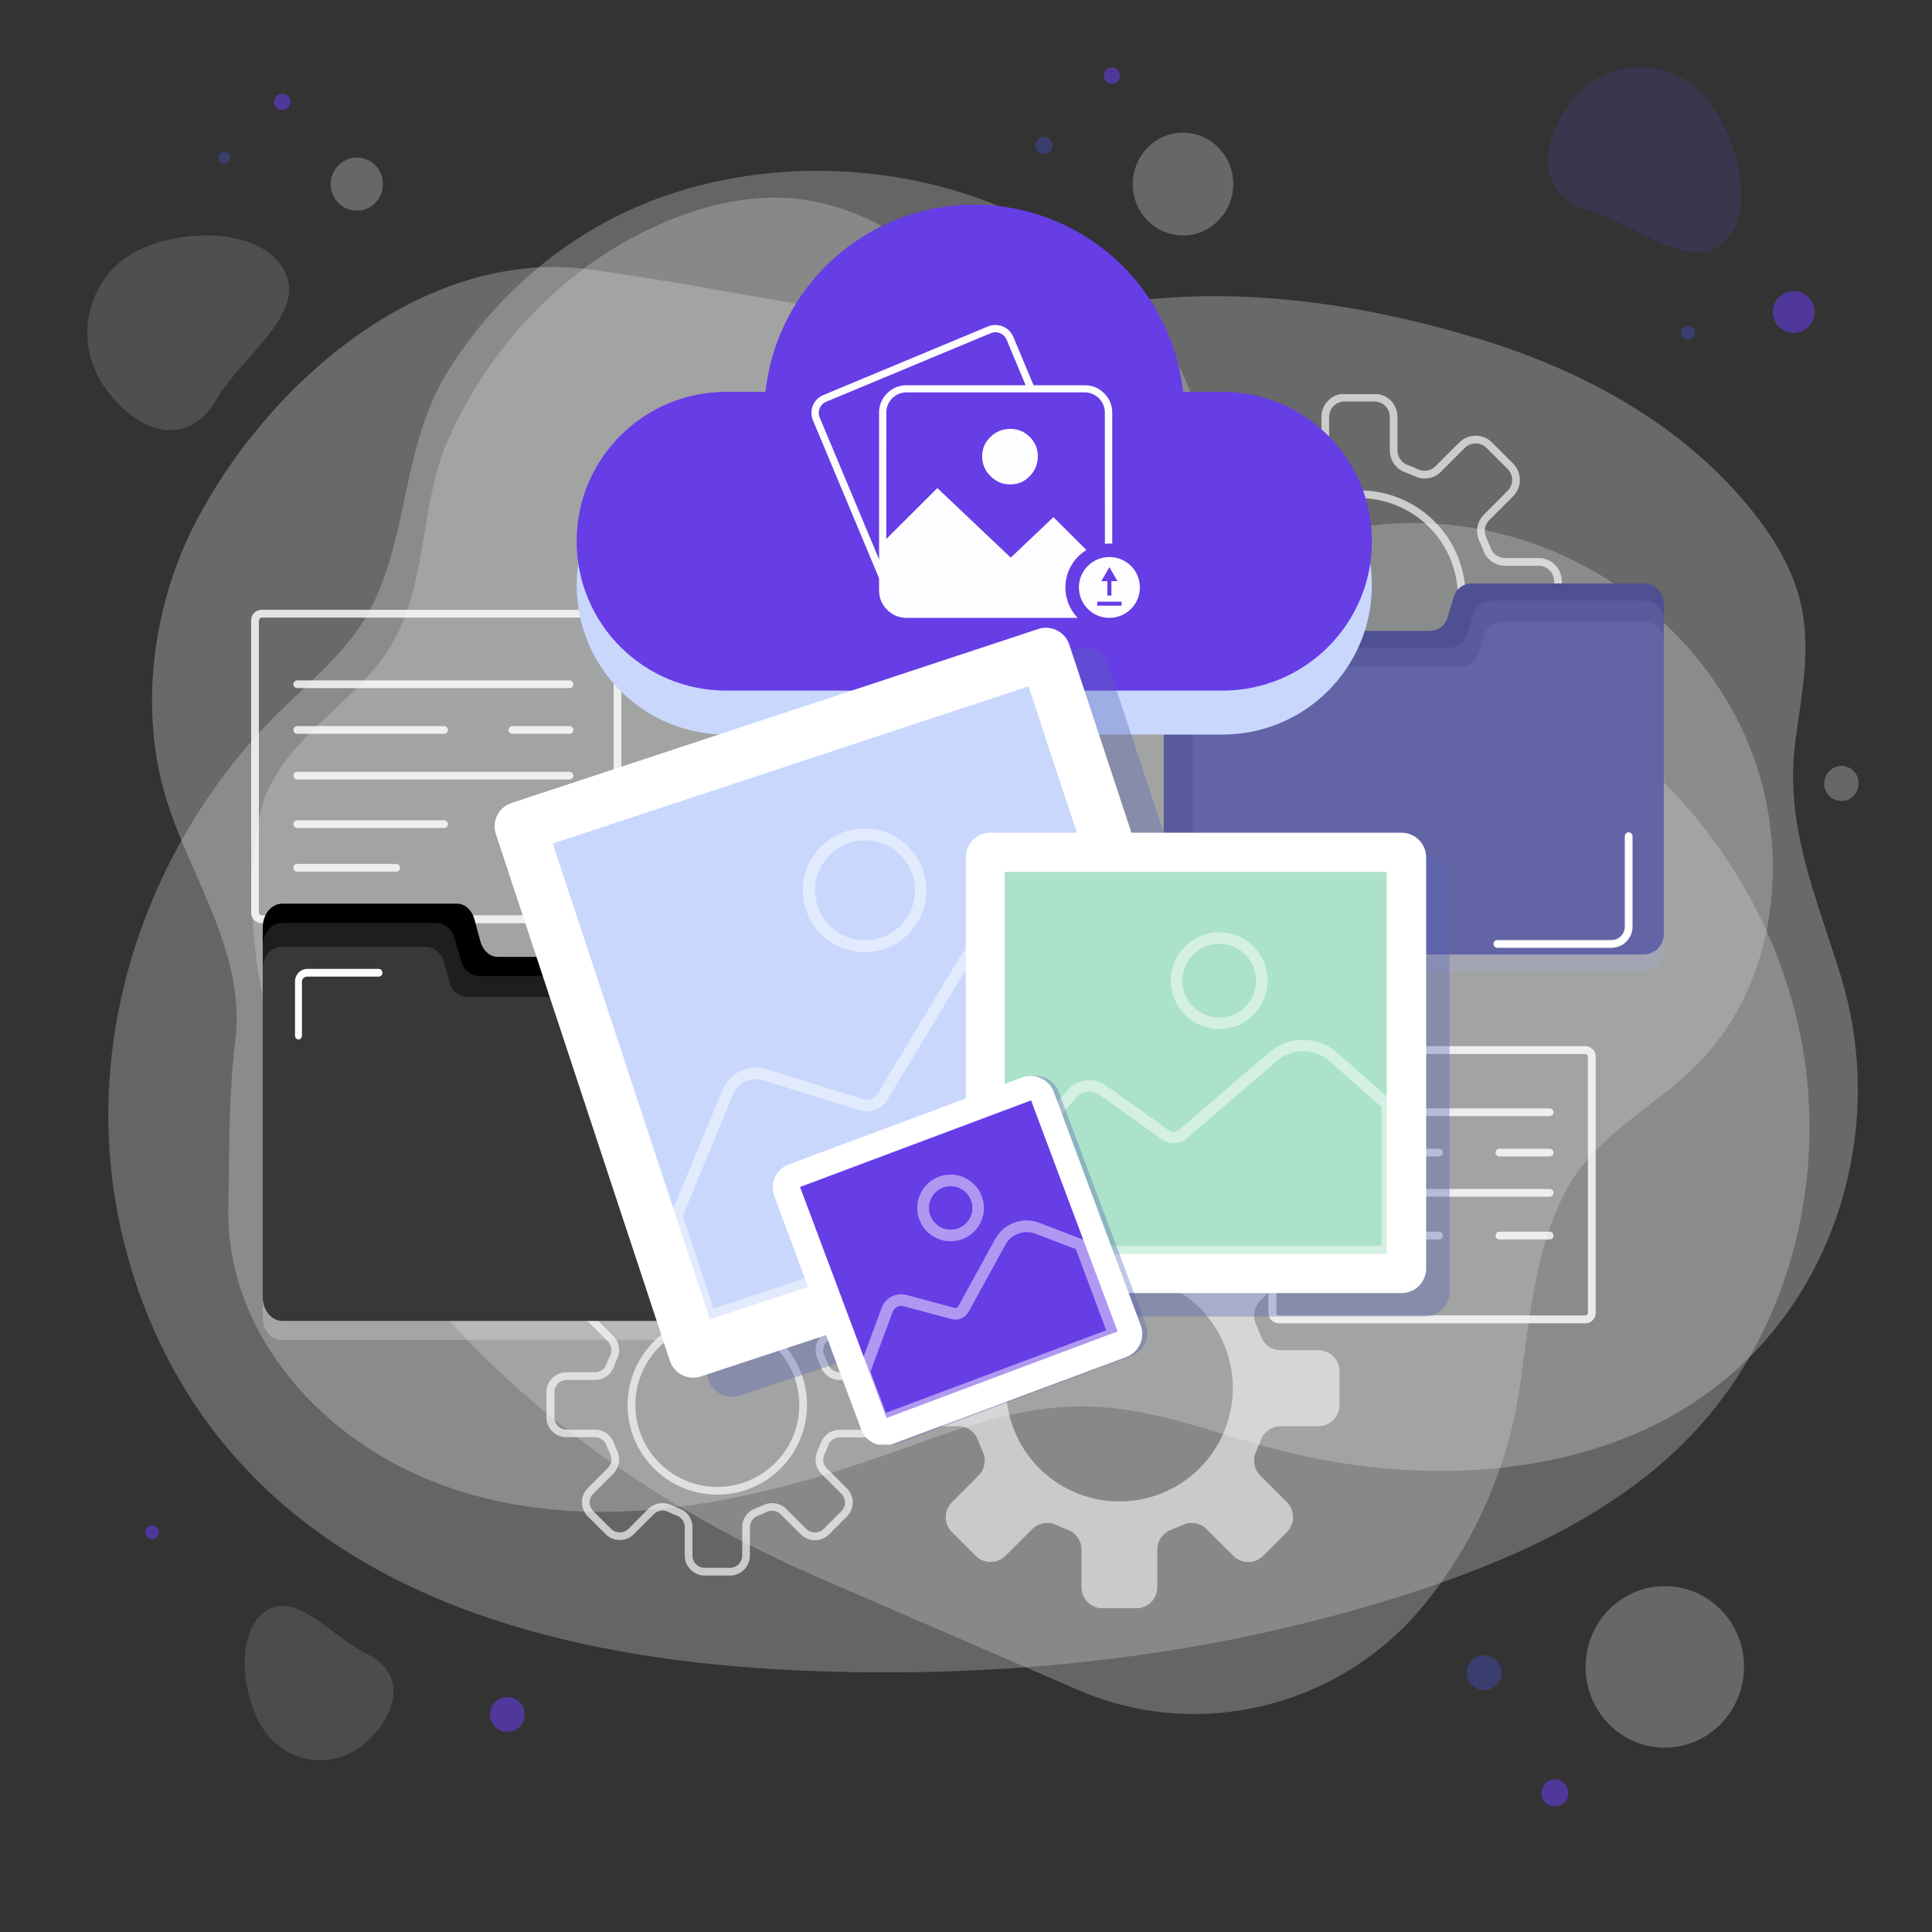 <svg width="500" height="500" viewBox="0 0 500 500" fill="none" xmlns="http://www.w3.org/2000/svg">
<rect x="0" y="0" width="500" height="500" fill="#333333" stroke="none"/>
<path opacity="0.32" d="M44.999 148.2C39.199 165 37.599 183.3 41.399 200.6C46.499 223.9 63.899 244.4 60.899 269.2C59.099 284.1 59.399 297.8 59.099 312.4C58.399 342.5 79.399 367.4 103.999 379.8C123.999 389.9 146.799 392.6 168.799 390.7C188.599 389 208.099 383.8 226.899 377.3C244.999 371.1 262.599 363.4 282.099 364C298.299 364.5 313.399 370.5 328.799 374.7C365.599 384.7 409.199 383.3 440.399 361.6C474.699 337.8 488.499 292.7 476.599 253.3C470.199 232.1 461.599 213.8 464.699 191.3C466.199 180.2 468.499 168.9 466.399 157.9C464.499 147.8 458.899 138.7 452.299 130.8C434.599 109.4 409.299 95.8 383.099 87.8C353.299 78.7 320.299 73.7 289.299 78.5C229.199 87.6 216.099 78.8 153.199 69.8C111.099 63.8 71.499 97.3 52.399 131.9C49.499 137 46.999 142.5 44.999 148.2Z" fill="#D9DADA"/>
<path opacity="0.3" d="M74.099 196.6C82.799 185.2 96.199 177.4 102.699 164.3C110.599 148.6 108.899 130 115.899 114C126.299 90.3 144.999 70.1 168.599 59C179.899 53.7 192.399 50.4 204.499 51.3C223.199 52.7 239.299 63.9 251.899 77.2C270.699 97 283.899 125.1 306.499 140.9C318.899 149.6 333.499 140.4 346.699 137.4C361.599 134.1 377.099 134.9 391.299 138.9C417.499 146.4 440.099 165.1 451.399 189.9C463.499 216.3 461.699 252.9 439.099 275.6C428.599 286.1 414.399 293.1 406.699 305.7C396.999 321.5 395.799 342.9 393.099 360.4C390.099 379.8 381.799 398.7 369.299 414.4C369.199 414.6 368.999 414.8 368.899 414.9C347.199 441.8 310.299 450.9 279.099 437.4L212.799 408.7C145.599 379.6 94.499 332.7 69.999 264.6C64.699 249.9 62.799 218.5 69.499 204.1C70.799 201.4 72.399 198.9 74.099 196.6Z" fill="#D9DADA"/>
<path opacity="0.3" d="M28.8 302.9C28 295.3 27.8 287.7 28.3 280C30.5 244.2 46.7 209.7 71.8 184.7C80.8 175.8 91.1 167.6 96.6 156.2C105.9 136.9 104.1 115.4 115.9 96.1C127.8 76.9 145.7 61.4 166.3 52.9C227.8 27.4 317.3 58.8 313.3 136.3C313.3 136.6 313.3 137 313.3 137.5C313.1 153.6 326 166.4 341.7 165.9C399.6 164.2 451.6 207.1 465.1 264.1C473.8 300.8 464.6 342 439.4 369.6C420.6 390.2 394.5 402.4 368.3 411.2C315.7 428.8 259.7 434.9 204.4 432.2C152.7 429.6 97.6 417.4 62.3 378.7C43.4 358.1 31.8 331 28.8 302.9Z" fill="#D9DADA"/>
<g opacity="0.31">
<path d="M319.162 47.917C319.317 40.574 313.624 34.497 306.446 34.346C299.267 34.194 293.322 40.025 293.167 47.369C293.012 54.713 298.706 60.789 305.884 60.94C313.062 61.092 319.007 55.261 319.162 47.917Z" fill="#D9DADA"/>
<path d="M85.6 48C85.8 51.8 88.9 54.7 92.7 54.5C96.4 54.3 99.3 51.1 99.1 47.3C98.9 43.5 95.8 40.6 92 40.8C88.3 41 85.4 44.2 85.6 48Z" fill="#D9DADA"/>
<path d="M472.099 203C472.199 205.5 474.299 207.4 476.799 207.3C479.299 207.2 481.099 205 480.999 202.5C480.899 200 478.799 198.1 476.299 198.2C473.899 198.4 471.999 200.5 472.099 203Z" fill="#D9DADA"/>
<path d="M451.345 431.815C451.587 420.274 442.606 410.727 431.287 410.49C419.967 410.253 410.595 419.416 410.353 430.956C410.112 442.497 419.092 452.044 430.412 452.281C441.731 452.518 451.104 443.355 451.345 431.815Z" fill="#D9DADA"/>
<path opacity="0.47" d="M25.699 98C19.299 86.7 23.099 72.2 34.099 65.7C45.199 59.1 66.999 58.4 73.399 69.7C79.799 81 62.799 91.9 56.199 103.1C47.099 118.7 32.099 109.3 25.699 98Z" fill="#ECF1F7"/>
<path opacity="0.47" d="M93.299 452.1C85.299 458 74.299 456.1 68.499 448C62.699 439.9 60.599 422.9 68.499 417.1C76.399 411.3 85.899 423.6 94.699 427.9C107.099 433.8 101.199 446.2 93.299 452.1Z" fill="#D9DADA"/>
<path opacity="0.47" d="M408.4 24.3C417 15.2 431.2 15 440 23.8C448.8 32.6 455.2 53.2 446.6 62.2C438 71.3 423.6 58 411.7 54.7C395.2 50.1 399.8 33.4 408.4 24.3Z" fill="#673de6"/>
</g>
<path opacity="0.58" d="M384.1 437.4C386.585 437.4 388.6 435.385 388.6 432.9C388.6 430.415 386.585 428.4 384.1 428.4C381.614 428.4 379.6 430.415 379.6 432.9C379.6 435.385 381.614 437.4 384.1 437.4Z" fill="#3E479B"/>
<path opacity="0.58" d="M270.2 39.8C271.415 39.8 272.4 38.815 272.4 37.6C272.4 36.385 271.415 35.4 270.2 35.4C268.985 35.4 268 36.385 268 37.6C268 38.815 268.985 39.8 270.2 39.8Z" fill="#3E479B"/>
<path opacity="0.58" d="M131.301 448.2C133.786 448.2 135.801 446.185 135.801 443.7C135.801 441.215 133.786 439.2 131.301 439.2C128.815 439.2 126.801 441.215 126.801 443.7C126.801 446.185 128.815 448.2 131.301 448.2Z" fill="#673de6"/>
<path opacity="0.58" d="M402.4 467.5C404.333 467.5 405.9 465.933 405.9 464C405.9 462.067 404.333 460.5 402.4 460.5C400.467 460.5 398.9 462.067 398.9 464C398.9 465.933 400.467 467.5 402.4 467.5Z" fill="#673de6"/>
<path opacity="0.58" d="M58.1 42.3C58.928 42.3 59.6 41.629 59.6 40.8C59.6 39.972 58.928 39.3 58.1 39.3C57.271 39.3 56.6 39.972 56.6 40.8C56.6 41.629 57.271 42.3 58.1 42.3Z" fill="#3E479B"/>
<path opacity="0.58" d="M469.012 83.186C470.364 80.528 469.305 77.276 466.647 75.924C463.989 74.572 460.738 75.631 459.386 78.289C458.034 80.947 459.092 84.198 461.751 85.55C464.409 86.903 467.66 85.844 469.012 83.186Z" fill="#673de6"/>
<path opacity="0.58" d="M75.099 26.8C74.899 27.9 73.699 28.7 72.599 28.4C71.499 28.2 70.699 27 70.999 25.9C71.199 24.8 72.399 24 73.499 24.3C74.699 24.5 75.399 25.7 75.099 26.8Z" fill="#673de6"/>
<path opacity="0.58" d="M289.8 20C289.6 21.1 288.4 21.9 287.3 21.6C286.2 21.4 285.4 20.2 285.7 19.1C285.9 18 287.1 17.2 288.2 17.5C289.3 17.7 290 18.8 289.8 20Z" fill="#673de6"/>
<path opacity="0.58" d="M438.601 86.5C438.401 87.5 437.401 88.1 436.501 87.9C435.501 87.7 434.901 86.7 435.101 85.8C435.301 84.8 436.301 84.2 437.201 84.4C438.201 84.6 438.901 85.5 438.601 86.5Z" fill="#3E479B"/>
<path opacity="0.58" d="M41.101 396.9C40.901 397.9 39.901 398.5 39.001 398.3C38.001 398.1 37.401 397.1 37.601 396.2C37.801 395.2 38.801 394.6 39.701 394.8C40.701 395 41.301 395.9 41.101 396.9Z" fill="#673de6"/>
<g clip-path="url(#clip0_604_1633)">
<g opacity="0.66">
<path d="M355.741 206.74H347.921C346.349 206.724 344.845 206.092 343.734 204.979C342.624 203.867 341.994 202.362 341.981 200.79V192.01C341.972 191.204 341.72 190.42 341.258 189.759C340.796 189.099 340.145 188.594 339.391 188.31C338.471 187.97 337.551 187.59 336.661 187.18C335.923 186.836 335.098 186.726 334.296 186.863C333.493 187.001 332.752 187.38 332.171 187.95L325.961 194.16C324.847 195.274 323.336 195.899 321.761 195.899C320.186 195.899 318.675 195.274 317.561 194.16L312.041 188.64C310.939 187.518 310.321 186.008 310.321 184.435C310.321 182.862 310.939 181.352 312.041 180.23L318.251 174.03C318.821 173.449 319.2 172.708 319.338 171.905C319.475 171.103 319.365 170.278 319.021 169.54C318.601 168.64 318.221 167.72 317.891 166.81C317.606 166.054 317.099 165.402 316.437 164.94C315.775 164.478 314.988 164.227 314.181 164.22H305.401C303.82 164.204 302.309 163.565 301.197 162.441C300.085 161.318 299.461 159.801 299.461 158.22V150.42C299.461 148.839 300.085 147.322 301.197 146.198C302.309 145.075 303.82 144.436 305.401 144.42H314.181C314.988 144.413 315.775 144.162 316.437 143.7C317.099 143.238 317.606 142.586 317.891 141.83C318.221 140.92 318.601 140 319.021 139.1C319.365 138.362 319.475 137.537 319.338 136.735C319.2 135.932 318.821 135.191 318.251 134.61L312.041 128.4C310.927 127.286 310.301 125.775 310.301 124.2C310.301 122.625 310.927 121.114 312.041 120L317.561 114.48C318.675 113.366 320.186 112.74 321.761 112.74C323.336 112.74 324.847 113.366 325.961 114.48L332.171 120.69C332.752 121.26 333.493 121.639 334.296 121.777C335.098 121.914 335.923 121.804 336.661 121.46C337.561 121.04 338.481 120.66 339.391 120.33C340.145 120.046 340.796 119.541 341.258 118.88C341.72 118.22 341.972 117.436 341.981 116.63V107.85C341.994 106.278 342.624 104.773 343.734 103.661C344.845 102.548 346.349 101.916 347.921 101.9H355.731C357.303 101.916 358.806 102.548 359.917 103.661C361.028 104.773 361.658 106.278 361.671 107.85V116.63C361.68 117.436 361.932 118.22 362.394 118.88C362.856 119.541 363.507 120.046 364.261 120.33C365.181 120.66 366.101 121.04 366.991 121.46C367.729 121.804 368.554 121.914 369.356 121.777C370.158 121.639 370.9 121.26 371.481 120.69L377.691 114.48C378.813 113.378 380.323 112.76 381.896 112.76C383.469 112.76 384.979 113.378 386.101 114.48L391.621 120C392.72 121.121 393.336 122.629 393.336 124.2C393.336 125.77 392.72 127.278 391.621 128.4L385.411 134.61C384.841 135.191 384.462 135.932 384.324 136.735C384.187 137.537 384.297 138.362 384.641 139.1C385.051 140 385.431 140.92 385.771 141.83C386.055 142.584 386.56 143.235 387.22 143.697C387.881 144.159 388.665 144.411 389.471 144.42H398.251C399.832 144.436 401.343 145.075 402.455 146.198C403.567 147.322 404.191 148.839 404.191 150.42V158.29C404.191 159.871 403.567 161.388 402.455 162.511C401.343 163.635 399.832 164.274 398.251 164.29H389.471C388.665 164.299 387.881 164.551 387.22 165.013C386.56 165.475 386.055 166.126 385.771 166.88C385.431 167.79 385.051 168.71 384.641 169.6C384.295 170.339 384.183 171.166 384.321 171.971C384.458 172.775 384.839 173.518 385.411 174.1L391.621 180.3C392.723 181.422 393.341 182.932 393.341 184.505C393.341 186.078 392.723 187.588 391.621 188.71L386.101 194.23C384.979 195.332 383.469 195.95 381.896 195.95C380.323 195.95 378.813 195.332 377.691 194.23L371.481 188.02C370.9 187.45 370.158 187.071 369.356 186.933C368.554 186.796 367.729 186.906 366.991 187.25C366.101 187.66 365.181 188.04 364.261 188.38C363.507 188.664 362.856 189.169 362.394 189.829C361.932 190.49 361.68 191.274 361.671 192.08V200.86C361.64 202.418 361.004 203.903 359.897 205.001C358.79 206.098 357.299 206.722 355.741 206.74ZM334.981 184.81C335.855 184.81 336.718 185.001 337.511 185.37C338.351 185.75 339.221 186.11 340.091 186.43C341.23 186.855 342.212 187.617 342.909 188.613C343.605 189.61 343.983 190.794 343.991 192.01V200.79C344.004 201.832 344.423 202.827 345.159 203.565C345.894 204.303 346.889 204.724 347.931 204.74H355.741C356.783 204.724 357.777 204.303 358.513 203.565C359.249 202.827 359.668 201.832 359.681 200.79V192.01C359.689 190.794 360.066 189.61 360.763 188.613C361.459 187.617 362.442 186.855 363.581 186.43C364.451 186.11 365.321 185.75 366.161 185.37C367.27 184.852 368.511 184.685 369.718 184.892C370.924 185.1 372.038 185.671 372.911 186.53L379.111 192.74C379.858 193.467 380.859 193.874 381.901 193.874C382.943 193.874 383.944 193.467 384.691 192.74L390.211 187.23C390.938 186.483 391.345 185.482 391.345 184.44C391.345 183.398 390.938 182.397 390.211 181.65L384.001 175.44C383.14 174.569 382.567 173.455 382.358 172.248C382.149 171.042 382.314 169.8 382.831 168.69C383.221 167.85 383.581 166.98 383.901 166.12C384.326 164.981 385.088 163.998 386.084 163.302C387.081 162.605 388.265 162.228 389.481 162.22H398.261C399.311 162.204 400.313 161.776 401.051 161.027C401.788 160.279 402.201 159.27 402.201 158.22V150.42C402.201 149.369 401.788 148.361 401.051 147.612C400.313 146.864 399.311 146.436 398.261 146.42H389.481C388.265 146.412 387.081 146.034 386.084 145.338C385.088 144.641 384.326 143.659 383.901 142.52C383.581 141.66 383.221 140.79 382.831 139.94C382.316 138.831 382.152 137.591 382.361 136.387C382.57 135.182 383.142 134.07 384.001 133.2L390.211 126.99C390.938 126.243 391.345 125.242 391.345 124.2C391.345 123.158 390.938 122.157 390.211 121.41L384.691 115.89C383.944 115.163 382.943 114.756 381.901 114.756C380.859 114.756 379.858 115.163 379.111 115.89L372.911 122.1C372.04 122.96 370.926 123.534 369.719 123.743C368.513 123.952 367.271 123.787 366.161 123.27C365.311 122.88 364.451 122.52 363.581 122.21C362.442 121.784 361.459 121.023 360.763 120.027C360.066 119.03 359.689 117.846 359.681 116.63V107.85C359.668 106.808 359.249 105.812 358.513 105.075C357.777 104.337 356.783 103.915 355.741 103.9H347.921C346.879 103.915 345.884 104.337 345.149 105.075C344.413 105.812 343.994 106.808 343.981 107.85V116.63C343.973 117.846 343.595 119.03 342.899 120.027C342.202 121.023 341.22 121.784 340.081 122.21C339.211 122.52 338.351 122.88 337.501 123.27C336.392 123.785 335.152 123.949 333.948 123.74C332.743 123.53 331.631 122.958 330.761 122.1L324.551 115.89C323.804 115.163 322.803 114.756 321.761 114.756C320.719 114.756 319.718 115.163 318.971 115.89L313.451 121.41C312.724 122.157 312.317 123.158 312.317 124.2C312.317 125.242 312.724 126.243 313.451 126.99L319.661 133.2C320.521 134.071 321.095 135.185 321.304 136.392C321.513 137.598 321.348 138.84 320.831 139.95C320.441 140.79 320.081 141.66 319.761 142.52C319.335 143.659 318.574 144.641 317.578 145.338C316.581 146.034 315.397 146.412 314.181 146.42H305.401C304.35 146.436 303.348 146.864 302.611 147.612C301.874 148.361 301.461 149.369 301.461 150.42V158.29C301.461 159.34 301.874 160.349 302.611 161.097C303.348 161.846 304.35 162.274 305.401 162.29H314.181C315.397 162.298 316.581 162.675 317.578 163.372C318.574 164.068 319.335 165.051 319.761 166.19C320.081 167.05 320.441 167.92 320.831 168.77C321.346 169.879 321.51 171.118 321.301 172.323C321.091 173.528 320.519 174.639 319.661 175.51L313.451 181.72C312.724 182.467 312.317 183.468 312.317 184.51C312.317 185.552 312.724 186.553 313.451 187.3L318.971 192.81C319.718 193.537 320.719 193.944 321.761 193.944C322.803 193.944 323.804 193.537 324.551 192.81L330.761 186.6C331.31 186.036 331.966 185.588 332.691 185.281C333.415 184.973 334.194 184.813 334.981 184.81ZM351.841 181.81C346.412 181.81 341.105 180.2 336.59 177.184C332.076 174.168 328.558 169.88 326.48 164.865C324.403 159.849 323.859 154.329 324.918 149.005C325.977 143.68 328.592 138.789 332.431 134.95C336.27 131.111 341.161 128.497 346.486 127.437C351.81 126.378 357.33 126.922 362.346 128.999C367.361 131.077 371.649 134.595 374.665 139.109C377.681 143.624 379.291 148.931 379.291 154.36C379.286 161.639 376.392 168.619 371.246 173.768C366.099 178.916 359.12 181.812 351.841 181.82V181.81ZM351.841 128.91C346.807 128.91 341.887 130.403 337.702 133.199C333.516 135.995 330.254 139.97 328.328 144.621C326.402 149.271 325.898 154.388 326.88 159.325C327.862 164.262 330.286 168.797 333.845 172.356C337.404 175.915 341.939 178.339 346.876 179.321C351.813 180.303 356.93 179.799 361.58 177.873C366.231 175.946 370.205 172.684 373.002 168.499C375.798 164.314 377.291 159.393 377.291 154.36C377.28 147.614 374.595 141.148 369.824 136.379C365.054 131.61 358.587 128.928 351.841 128.92V128.91Z" fill="white"/>
<g opacity="0.84">
<path d="M341.21 349.43H331.47C330.347 349.429 329.25 349.083 328.329 348.44C327.409 347.796 326.707 346.885 326.32 345.83C325.95 344.83 325.55 343.83 325.1 342.83C324.622 341.806 324.469 340.659 324.662 339.545C324.855 338.432 325.385 337.404 326.18 336.6L333.06 329.72C334.089 328.691 334.666 327.295 334.666 325.84C334.666 324.385 334.089 322.989 333.06 321.96L326.92 315.89C326.412 315.381 325.807 314.977 325.143 314.702C324.478 314.427 323.765 314.285 323.045 314.285C322.326 314.285 321.613 314.427 320.948 314.702C320.283 314.977 319.679 315.381 319.17 315.89L312.28 322.78C311.478 323.576 310.45 324.107 309.335 324.3C308.221 324.494 307.074 324.34 306.05 323.86C305.05 323.41 304.11 323 303.11 322.64C302.056 322.252 301.146 321.55 300.503 320.63C299.859 319.709 299.513 318.613 299.51 317.49V307.75C299.51 306.297 298.933 304.903 297.905 303.875C296.878 302.847 295.484 302.27 294.03 302.27H285.37C283.917 302.27 282.523 302.847 281.495 303.875C280.468 304.903 279.89 306.297 279.89 307.75V317.49C279.888 318.613 279.542 319.709 278.898 320.63C278.255 321.55 277.345 322.252 276.29 322.64C275.29 323 274.29 323.41 273.35 323.86C272.326 324.34 271.18 324.494 270.065 324.3C268.951 324.107 267.923 323.576 267.12 322.78L260.23 315.89C259.722 315.381 259.117 314.977 258.453 314.702C257.788 314.427 257.075 314.285 256.355 314.285C255.636 314.285 254.923 314.427 254.258 314.702C253.593 314.977 252.989 315.381 252.48 315.89L246.36 322.01C245.332 323.039 244.754 324.435 244.754 325.89C244.754 327.345 245.332 328.741 246.36 329.77L253.24 336.65C254.036 337.454 254.566 338.482 254.759 339.595C254.952 340.709 254.799 341.856 254.32 342.88C253.87 343.88 253.47 344.88 253.1 345.88C252.715 346.936 252.014 347.847 251.093 348.491C250.171 349.135 249.074 349.481 247.95 349.48H238.22C237.5 349.479 236.786 349.619 236.12 349.894C235.454 350.169 234.849 350.573 234.339 351.082C233.829 351.591 233.425 352.195 233.149 352.861C232.873 353.526 232.73 354.24 232.73 354.96V363.61C232.73 365.066 233.309 366.462 234.338 367.492C235.368 368.522 236.764 369.1 238.22 369.1H247.95C249.074 369.099 250.171 369.445 251.093 370.089C252.014 370.733 252.715 371.644 253.1 372.7C253.47 373.7 253.87 374.7 254.32 375.64C254.799 376.664 254.952 377.811 254.759 378.925C254.566 380.039 254.036 381.066 253.24 381.87L246.36 388.75C245.332 389.779 244.754 391.175 244.754 392.63C244.754 394.085 245.332 395.481 246.36 396.51L252.48 402.63C252.989 403.139 253.593 403.543 254.258 403.818C254.923 404.093 255.636 404.235 256.355 404.235C257.075 404.235 257.788 404.093 258.453 403.818C259.117 403.543 259.722 403.139 260.23 402.63L267.12 395.74C267.923 394.943 268.951 394.412 270.066 394.221C271.181 394.029 272.328 394.186 273.35 394.67C274.35 395.11 275.29 395.52 276.29 395.89C277.345 396.274 278.257 396.973 278.901 397.892C279.545 398.812 279.89 399.907 279.89 401.03V410.77C279.89 412.223 280.468 413.617 281.495 414.645C282.523 415.673 283.917 416.25 285.37 416.25H294.03C295.484 416.25 296.878 415.673 297.905 414.645C298.933 413.617 299.51 412.223 299.51 410.77V401.03C299.51 399.907 299.856 398.812 300.5 397.892C301.144 396.973 302.055 396.274 303.11 395.89C304.11 395.52 305.11 395.11 306.05 394.67C307.073 394.186 308.22 394.029 309.334 394.221C310.449 394.412 311.478 394.943 312.28 395.74L319.17 402.63C319.679 403.139 320.283 403.543 320.948 403.818C321.613 404.093 322.326 404.235 323.045 404.235C323.765 404.235 324.478 404.093 325.143 403.818C325.807 403.543 326.412 403.139 326.92 402.63L333.04 396.51C334.069 395.481 334.646 394.085 334.646 392.63C334.646 391.175 334.069 389.779 333.04 388.75L326.16 381.87C325.365 381.066 324.835 380.039 324.642 378.925C324.449 377.811 324.602 376.664 325.08 375.64C325.53 374.64 325.93 373.7 326.3 372.7C326.687 371.645 327.388 370.734 328.309 370.09C329.23 369.447 330.327 369.101 331.45 369.1H341.19C342.645 369.097 344.039 368.518 345.066 367.488C346.093 366.459 346.67 365.064 346.67 363.61V354.96C346.677 354.238 346.541 353.522 346.27 352.852C345.998 352.183 345.598 351.574 345.09 351.06C344.583 350.546 343.979 350.137 343.313 349.858C342.647 349.578 341.933 349.433 341.21 349.43ZM289.72 388.57C283.915 388.572 278.239 386.851 273.411 383.626C268.583 380.401 264.821 375.815 262.601 370.451C260.381 365.086 259.802 359.184 260.937 353.49C262.073 347.796 264.873 342.568 268.982 338.466C273.091 334.364 278.324 331.573 284.02 330.447C289.715 329.321 295.617 329.91 300.978 332.14C306.338 334.369 310.917 338.139 314.134 342.972C317.351 347.805 319.062 353.484 319.05 359.29C319.037 367.06 315.941 374.507 310.442 379.997C304.943 385.487 297.491 388.57 289.72 388.57Z" fill="white"/>
</g>
<path d="M188.92 407.75H182.37C181.003 407.75 179.692 407.208 178.725 406.242C177.758 405.277 177.213 403.967 177.21 402.6V395.22C177.219 394.567 177.024 393.927 176.653 393.39C176.282 392.853 175.754 392.444 175.14 392.22C174.37 391.94 173.59 391.62 172.84 391.22C172.25 390.946 171.59 390.858 170.948 390.969C170.307 391.08 169.714 391.384 169.25 391.84L164.03 397.05C163.552 397.529 162.984 397.909 162.358 398.169C161.733 398.428 161.062 398.562 160.385 398.562C159.708 398.562 159.038 398.428 158.412 398.169C157.787 397.909 157.218 397.529 156.74 397.05L152.11 392.42C151.631 391.941 151.251 391.373 150.991 390.748C150.732 390.122 150.598 389.452 150.598 388.775C150.598 388.098 150.732 387.427 150.991 386.802C151.251 386.176 151.631 385.608 152.11 385.13L157.32 379.92C157.778 379.456 158.082 378.864 158.193 378.222C158.304 377.58 158.216 376.92 157.94 376.33C157.594 375.57 157.26 374.8 156.94 374.02C156.716 373.406 156.307 372.878 155.77 372.507C155.233 372.136 154.593 371.941 153.94 371.95H146.57C145.203 371.95 143.892 371.408 142.925 370.442C141.958 369.477 141.413 368.167 141.41 366.8V360.29C141.413 358.923 141.958 357.613 142.925 356.648C143.892 355.682 145.203 355.14 146.57 355.14H153.94C154.593 355.148 155.233 354.954 155.77 354.583C156.307 354.212 156.716 353.683 156.94 353.07C157.227 352.276 157.56 351.506 157.94 350.76C158.217 350.17 158.306 349.509 158.195 348.867C158.084 348.225 157.779 347.633 157.32 347.17L152.11 341.95C151.631 341.472 151.251 340.905 150.992 340.28C150.733 339.656 150.599 338.986 150.599 338.31C150.599 337.634 150.733 336.964 150.992 336.339C151.251 335.715 151.631 335.147 152.11 334.67L156.74 330.03C157.707 329.064 159.018 328.522 160.385 328.522C161.752 328.522 163.063 329.064 164.03 330.03L169.25 335.25C169.714 335.707 170.307 336.01 170.949 336.12C171.591 336.229 172.251 336.138 172.84 335.86C173.58 335.52 174.36 335.19 175.14 334.86C175.752 334.634 176.279 334.224 176.649 333.687C177.02 333.15 177.216 332.512 177.21 331.86V324.48C177.213 323.113 177.758 321.803 178.725 320.838C179.692 319.872 181.003 319.33 182.37 319.33H188.92C190.287 319.33 191.598 319.872 192.565 320.838C193.533 321.803 194.078 323.113 194.08 324.48V331.86C194.075 332.512 194.27 333.15 194.641 333.687C195.011 334.224 195.538 334.634 196.15 334.86C196.93 335.14 197.71 335.47 198.45 335.86C199.039 336.138 199.699 336.229 200.341 336.12C200.983 336.01 201.576 335.707 202.04 335.25L207.26 330.03C208.228 329.064 209.538 328.522 210.905 328.522C212.272 328.522 213.583 329.064 214.55 330.03L219.18 334.67C219.659 335.147 220.039 335.715 220.298 336.339C220.558 336.964 220.691 337.634 220.691 338.31C220.691 338.986 220.558 339.656 220.298 340.28C220.039 340.905 219.659 341.472 219.18 341.95L213.97 347.17C213.514 347.634 213.21 348.227 213.099 348.868C212.989 349.509 213.076 350.169 213.35 350.76C213.697 351.513 214.03 352.283 214.35 353.07C214.574 353.683 214.983 354.212 215.52 354.583C216.058 354.954 216.697 355.148 217.35 355.14H224.72C226.087 355.14 227.398 355.682 228.365 356.648C229.333 357.613 229.877 358.923 229.88 360.29V366.85C229.877 368.217 229.333 369.527 228.365 370.492C227.398 371.458 226.087 372 224.72 372H217.35C216.697 371.991 216.058 372.186 215.52 372.557C214.983 372.928 214.574 373.456 214.35 374.07C214.064 374.85 213.73 375.62 213.35 376.38C213.075 376.97 212.986 377.63 213.097 378.272C213.208 378.914 213.513 379.506 213.97 379.97L219.18 385.18C219.659 385.658 220.04 386.226 220.299 386.852C220.558 387.477 220.692 388.148 220.692 388.825C220.692 389.502 220.558 390.172 220.299 390.798C220.04 391.423 219.659 391.991 219.18 392.47L214.55 397.1C214.072 397.579 213.504 397.959 212.878 398.219C212.253 398.478 211.582 398.612 210.905 398.612C210.228 398.612 209.558 398.478 208.932 398.219C208.307 397.959 207.738 397.579 207.26 397.1L202.04 391.89C201.576 391.434 200.983 391.13 200.342 391.019C199.701 390.908 199.041 390.996 198.45 391.27C197.69 391.63 196.92 391.95 196.15 392.27C195.537 392.494 195.008 392.903 194.637 393.44C194.266 393.977 194.072 394.617 194.08 395.27V402.65C194.064 404.008 193.514 405.305 192.548 406.26C191.582 407.215 190.278 407.75 188.92 407.75ZM171.48 389.01C172.24 389.01 172.99 389.174 173.68 389.49C174.39 389.82 175.11 390.12 175.83 390.38C176.819 390.746 177.673 391.406 178.277 392.271C178.881 393.136 179.207 394.165 179.21 395.22V402.6C179.213 403.436 179.547 404.237 180.139 404.828C180.732 405.418 181.534 405.75 182.37 405.75H188.92C189.757 405.75 190.559 405.418 191.151 404.828C191.743 404.237 192.078 403.436 192.08 402.6V395.22C192.084 394.165 192.409 393.136 193.013 392.271C193.617 391.406 194.471 390.746 195.46 390.38C196.18 390.12 196.9 389.82 197.61 389.49C198.571 389.041 199.646 388.897 200.692 389.075C201.737 389.254 202.703 389.748 203.46 390.49L208.67 395.71C209.271 396.283 210.07 396.603 210.9 396.603C211.731 396.603 212.529 396.283 213.13 395.71L217.77 391.07C218.359 390.479 218.69 389.679 218.69 388.845C218.69 388.011 218.359 387.21 217.77 386.62L212.55 381.4C211.807 380.643 211.312 379.677 211.134 378.632C210.955 377.586 211.1 376.511 211.55 375.55C211.87 374.85 212.17 374.13 212.44 373.4C212.807 372.411 213.467 371.557 214.332 370.953C215.196 370.349 216.225 370.023 217.28 370.02H224.65C225.487 370.02 226.289 369.688 226.881 369.098C227.473 368.507 227.808 367.706 227.81 366.87V360.29C227.808 359.453 227.473 358.652 226.881 358.062C226.289 357.471 225.487 357.14 224.65 357.14H217.28C216.225 357.136 215.196 356.811 214.332 356.207C213.467 355.603 212.807 354.749 212.44 353.76C212.17 353.02 211.87 352.3 211.55 351.6C211.1 350.641 210.954 349.567 211.133 348.523C211.312 347.478 211.806 346.514 212.55 345.76L217.77 340.54C218.36 339.948 218.691 339.146 218.691 338.31C218.691 337.474 218.36 336.672 217.77 336.08L213.13 331.44C212.537 330.852 211.735 330.523 210.9 330.523C210.065 330.523 209.264 330.852 208.67 331.44L203.46 336.66C202.702 337.401 201.736 337.893 200.691 338.072C199.646 338.251 198.571 338.107 197.61 337.66C196.92 337.33 196.19 337.03 195.46 336.76C194.471 336.396 193.617 335.739 193.012 334.875C192.408 334.012 192.083 332.984 192.08 331.93V324.55C192.078 323.713 191.743 322.912 191.151 322.322C190.559 321.731 189.757 321.4 188.92 321.4H182.37C181.534 321.4 180.732 321.731 180.139 322.322C179.547 322.912 179.213 323.713 179.21 324.55V331.93C179.207 332.984 178.882 334.012 178.278 334.875C177.674 335.739 176.819 336.396 175.83 336.76C175.1 337.03 174.38 337.33 173.68 337.66C172.719 338.107 171.644 338.251 170.599 338.072C169.554 337.893 168.588 337.401 167.83 336.66L162.62 331.44C162.027 330.852 161.225 330.523 160.39 330.523C159.555 330.523 158.754 330.852 158.16 331.44L153.52 336.08C152.93 336.672 152.599 337.474 152.599 338.31C152.599 339.146 152.93 339.948 153.52 340.54L158.74 345.76C159.484 346.514 159.979 347.478 160.158 348.523C160.336 349.567 160.191 350.641 159.74 351.6C159.42 352.3 159.12 353.02 158.85 353.76C158.485 354.75 157.825 355.604 156.96 356.209C156.095 356.813 155.065 357.138 154.01 357.14H146.64C145.804 357.14 145.002 357.471 144.409 358.062C143.817 358.652 143.483 359.453 143.48 360.29V366.85C143.483 367.686 143.817 368.487 144.409 369.078C145.002 369.668 145.804 370 146.64 370H154.01C155.065 370.002 156.095 370.327 156.96 370.931C157.825 371.535 158.485 372.39 158.85 373.38C159.12 374.11 159.42 374.83 159.74 375.53C160.19 376.491 160.335 377.566 160.157 378.612C159.978 379.657 159.484 380.623 158.74 381.38L153.52 386.6C152.931 387.19 152.6 387.991 152.6 388.825C152.6 389.659 152.931 390.459 153.52 391.05L158.16 395.69C158.761 396.263 159.56 396.583 160.39 396.583C161.221 396.583 162.019 396.263 162.62 395.69L167.83 390.47C168.802 389.525 170.105 389.001 171.46 389.01H171.48ZM185.65 386.82C181.057 386.822 176.567 385.462 172.747 382.911C168.927 380.361 165.95 376.735 164.191 372.493C162.432 368.25 161.97 363.581 162.865 359.076C163.76 354.571 165.971 350.433 169.218 347.184C172.465 343.936 176.602 341.723 181.106 340.827C185.611 339.93 190.28 340.389 194.524 342.146C198.767 343.904 202.394 346.88 204.946 350.698C207.498 354.517 208.86 359.007 208.86 363.6C208.855 369.758 206.405 375.663 202.05 380.017C197.694 384.37 191.789 386.817 185.63 386.82H185.65ZM185.65 342.38C181.453 342.378 177.349 343.621 173.858 345.951C170.367 348.282 167.646 351.595 166.038 355.472C164.431 359.35 164.009 363.617 164.827 367.734C165.644 371.85 167.665 375.632 170.632 378.601C173.599 381.57 177.38 383.592 181.497 384.411C185.613 385.231 189.88 384.811 193.758 383.206C197.636 381.6 200.951 378.88 203.283 375.39C205.615 371.9 206.86 367.797 206.86 363.6C206.855 357.972 204.616 352.576 200.636 348.597C196.655 344.619 191.258 342.382 185.63 342.38H185.65Z" fill="white"/>
</g>
<g opacity="0.81">
<path d="M401.049 299.29H388.049C387.784 299.29 387.529 299.185 387.342 298.997C387.154 298.81 387.049 298.555 387.049 298.29C387.049 298.025 387.154 297.77 387.342 297.583C387.529 297.395 387.784 297.29 388.049 297.29H401.049C401.314 297.29 401.568 297.395 401.756 297.583C401.944 297.77 402.049 298.025 402.049 298.29C402.049 298.555 401.944 298.81 401.756 298.997C401.568 299.185 401.314 299.29 401.049 299.29Z" fill="white"/>
<path d="M401.049 320.76H388.049C387.784 320.76 387.529 320.655 387.342 320.467C387.154 320.28 387.049 320.025 387.049 319.76C387.049 319.495 387.154 319.24 387.342 319.053C387.529 318.865 387.784 318.76 388.049 318.76H401.049C401.314 318.76 401.568 318.865 401.756 319.053C401.944 319.24 402.049 319.495 402.049 319.76C402.049 320.025 401.944 320.28 401.756 320.467C401.568 320.655 401.314 320.76 401.049 320.76Z" fill="white"/>
<path d="M410.259 342.45H330.999C330.28 342.45 329.591 342.165 329.083 341.656C328.575 341.148 328.289 340.459 328.289 339.74V273.47C328.289 272.751 328.575 272.062 329.083 271.554C329.591 271.046 330.28 270.76 330.999 270.76H410.259C410.978 270.76 411.667 271.046 412.175 271.554C412.684 272.062 412.969 272.751 412.969 273.47V339.74C412.969 340.459 412.684 341.148 412.175 341.656C411.667 342.165 410.978 342.45 410.259 342.45ZM330.999 272.76C330.811 272.76 330.63 272.835 330.497 272.968C330.364 273.101 330.289 273.282 330.289 273.47V339.74C330.289 339.928 330.364 340.109 330.497 340.242C330.63 340.375 330.811 340.45 330.999 340.45H410.259C410.447 340.45 410.628 340.375 410.761 340.242C410.894 340.109 410.969 339.928 410.969 339.74V273.47C410.969 273.282 410.894 273.101 410.761 272.968C410.628 272.835 410.447 272.76 410.259 272.76H330.999Z" fill="white"/>
<path opacity="0.66" d="M410.259 342.45H330.999C330.28 342.45 329.591 342.165 329.083 341.656C328.575 341.148 328.289 340.459 328.289 339.74V273.47C328.289 272.751 328.575 272.062 329.083 271.554C329.591 271.046 330.28 270.76 330.999 270.76H410.259C410.978 270.76 411.667 271.046 412.175 271.554C412.684 272.062 412.969 272.751 412.969 273.47V339.74C412.969 340.459 412.684 341.148 412.175 341.656C411.667 342.165 410.978 342.45 410.259 342.45ZM330.999 272.76C330.811 272.76 330.63 272.835 330.497 272.968C330.364 273.101 330.289 273.282 330.289 273.47V339.74C330.289 339.928 330.364 340.109 330.497 340.242C330.63 340.375 330.811 340.45 330.999 340.45H410.259C410.447 340.45 410.628 340.375 410.761 340.242C410.894 340.109 410.969 339.928 410.969 339.74V273.47C410.969 273.282 410.894 273.101 410.761 272.968C410.628 272.835 410.447 272.76 410.259 272.76H330.999Z" fill="white"/>
<path d="M401.05 288.85H338.92C338.655 288.85 338.4 288.745 338.213 288.557C338.025 288.37 337.92 288.115 337.92 287.85C337.92 287.585 338.025 287.331 338.213 287.143C338.4 286.955 338.655 286.85 338.92 286.85H401.05C401.315 286.85 401.57 286.955 401.757 287.143C401.945 287.331 402.05 287.585 402.05 287.85C402.05 288.115 401.945 288.37 401.757 288.557C401.57 288.745 401.315 288.85 401.05 288.85Z" fill="white"/>
<path d="M401.05 309.7H338.92C338.655 309.7 338.4 309.595 338.213 309.407C338.025 309.22 337.92 308.965 337.92 308.7C337.92 308.435 338.025 308.18 338.213 307.993C338.4 307.805 338.655 307.7 338.92 307.7H401.05C401.315 307.7 401.57 307.805 401.757 307.993C401.945 308.18 402.05 308.435 402.05 308.7C402.05 308.965 401.945 309.22 401.757 309.407C401.57 309.595 401.315 309.7 401.05 309.7Z" fill="white"/>
<path d="M372.42 299.29H338.92C338.655 299.29 338.4 299.185 338.213 298.997C338.025 298.81 337.92 298.555 337.92 298.29C337.92 298.025 338.025 297.77 338.213 297.583C338.4 297.395 338.655 297.29 338.92 297.29H372.42C372.685 297.29 372.94 297.395 373.127 297.583C373.315 297.77 373.42 298.025 373.42 298.29C373.42 298.555 373.315 298.81 373.127 298.997C372.94 299.185 372.685 299.29 372.42 299.29Z" fill="white"/>
<path d="M372.42 320.76H338.92C338.655 320.76 338.4 320.655 338.213 320.467C338.025 320.28 337.92 320.025 337.92 319.76C337.92 319.495 338.025 319.24 338.213 319.053C338.4 318.865 338.655 318.76 338.92 318.76H372.42C372.685 318.76 372.94 318.865 373.127 319.053C373.315 319.24 373.42 319.495 373.42 319.76C373.42 320.025 373.315 320.28 373.127 320.467C372.94 320.655 372.685 320.76 372.42 320.76Z" fill="white"/>
<path d="M361.51 330.71H338.92C338.655 330.71 338.4 330.605 338.213 330.417C338.025 330.23 337.92 329.975 337.92 329.71C337.92 329.445 338.025 329.19 338.213 329.003C338.4 328.815 338.655 328.71 338.92 328.71H361.51C361.775 328.71 362.03 328.815 362.217 329.003C362.405 329.19 362.51 329.445 362.51 329.71C362.51 329.975 362.405 330.23 362.217 330.417C362.03 330.605 361.775 330.71 361.51 330.71Z" fill="white"/>
</g>
<g opacity="0.81">
<path d="M147.409 189.91H132.619C132.354 189.91 132.1 189.805 131.912 189.617C131.725 189.43 131.619 189.175 131.619 188.91C131.619 188.645 131.725 188.391 131.912 188.203C132.1 188.016 132.354 187.91 132.619 187.91H147.409C147.674 187.91 147.929 188.016 148.116 188.203C148.304 188.391 148.409 188.645 148.409 188.91C148.409 189.175 148.304 189.43 148.116 189.617C147.929 189.805 147.674 189.91 147.409 189.91Z" fill="white"/>
<path d="M147.409 214.29H132.619C132.354 214.29 132.1 214.185 131.912 213.997C131.725 213.81 131.619 213.555 131.619 213.29C131.619 213.025 131.725 212.77 131.912 212.583C132.1 212.395 132.354 212.29 132.619 212.29H147.409C147.674 212.29 147.929 212.395 148.116 212.583C148.304 212.77 148.409 213.025 148.409 213.29C148.409 213.555 148.304 213.81 148.116 213.997C147.929 214.185 147.674 214.29 147.409 214.29Z" fill="white"/>
<path d="M158.1 238.9H67.71C66.992 238.897 66.304 238.611 65.797 238.103C65.289 237.596 65.003 236.908 65 236.19V160.54C65.003 159.822 65.289 159.134 65.797 158.627C66.304 158.119 66.992 157.833 67.71 157.83H158.1C158.818 157.833 159.506 158.119 160.013 158.627C160.521 159.134 160.807 159.822 160.81 160.54V236.19C160.807 236.908 160.521 237.596 160.013 238.103C159.506 238.611 158.818 238.897 158.1 238.9ZM67.71 159.83C67.522 159.83 67.341 159.905 67.208 160.038C67.075 160.171 67 160.352 67 160.54V236.19C67 236.378 67.075 236.559 67.208 236.692C67.341 236.825 67.522 236.9 67.71 236.9H158.1C158.288 236.9 158.469 236.825 158.602 236.692C158.735 236.559 158.81 236.378 158.81 236.19V160.54C158.81 160.352 158.735 160.171 158.602 160.038C158.469 159.905 158.288 159.83 158.1 159.83H67.71Z" fill="white"/>
<path opacity="0.66" d="M158.1 238.9H67.71C66.992 238.897 66.304 238.611 65.797 238.103C65.289 237.596 65.003 236.908 65 236.19V160.54C65.003 159.822 65.289 159.134 65.797 158.627C66.304 158.119 66.992 157.833 67.71 157.83H158.1C158.818 157.833 159.506 158.119 160.013 158.627C160.521 159.134 160.807 159.822 160.81 160.54V236.19C160.807 236.908 160.521 237.596 160.013 238.103C159.506 238.611 158.818 238.897 158.1 238.9ZM67.71 159.83C67.522 159.83 67.341 159.905 67.208 160.038C67.075 160.171 67 160.352 67 160.54V236.19C67 236.378 67.075 236.559 67.208 236.692C67.341 236.825 67.522 236.9 67.71 236.9H158.1C158.288 236.9 158.469 236.825 158.602 236.692C158.735 236.559 158.81 236.378 158.81 236.19V160.54C158.81 160.352 158.735 160.171 158.602 160.038C158.469 159.905 158.288 159.83 158.1 159.83H67.71Z" fill="white"/>
<path d="M147.41 178.08H76.92C76.655 178.08 76.4 177.975 76.213 177.787C76.025 177.6 75.92 177.345 75.92 177.08C75.92 176.815 76.025 176.561 76.213 176.373C76.4 176.185 76.655 176.08 76.92 176.08H147.4C147.665 176.08 147.92 176.185 148.107 176.373C148.295 176.561 148.4 176.815 148.4 177.08C148.4 177.345 148.295 177.6 148.107 177.787C147.92 177.975 147.665 178.08 147.4 178.08H147.41Z" fill="white"/>
<path d="M147.41 201.74H76.92C76.655 201.74 76.4 201.635 76.213 201.447C76.025 201.26 75.92 201.005 75.92 200.74C75.92 200.475 76.025 200.22 76.213 200.033C76.4 199.845 76.655 199.74 76.92 199.74H147.4C147.665 199.74 147.92 199.845 148.107 200.033C148.295 200.22 148.4 200.475 148.4 200.74C148.4 201.005 148.295 201.26 148.107 201.447C147.92 201.635 147.665 201.74 147.4 201.74H147.41Z" fill="white"/>
<path d="M114.92 189.91H76.92C76.655 189.91 76.4 189.805 76.213 189.617C76.025 189.43 75.92 189.175 75.92 188.91C75.92 188.645 76.025 188.391 76.213 188.203C76.4 188.016 76.655 187.91 76.92 187.91H114.92C115.185 187.91 115.439 188.016 115.627 188.203C115.815 188.391 115.92 188.645 115.92 188.91C115.92 189.175 115.815 189.43 115.627 189.617C115.439 189.805 115.185 189.91 114.92 189.91Z" fill="white"/>
<path d="M114.92 214.29H76.92C76.655 214.29 76.4 214.185 76.213 213.997C76.025 213.81 75.92 213.555 75.92 213.29C75.92 213.025 76.025 212.77 76.213 212.583C76.4 212.395 76.655 212.29 76.92 212.29H114.92C115.185 212.29 115.439 212.395 115.627 212.583C115.815 212.77 115.92 213.025 115.92 213.29C115.92 213.555 115.815 213.81 115.627 213.997C115.439 214.185 115.185 214.29 114.92 214.29Z" fill="white"/>
<path d="M102.56 225.58H76.92C76.655 225.58 76.4 225.475 76.213 225.287C76.025 225.1 75.92 224.845 75.92 224.58C75.92 224.315 76.025 224.06 76.213 223.873C76.4 223.685 76.655 223.58 76.92 223.58H102.55C102.815 223.58 103.069 223.685 103.257 223.873C103.445 224.06 103.55 224.315 103.55 224.58C103.55 224.845 103.445 225.1 103.257 225.287C103.069 225.475 102.815 225.58 102.55 225.58H102.56Z" fill="white"/>
</g>
</g>
<g clip-path="url(#clip1_604_1633)">
<path d="M425.64 151H380.64C379.601 151.047 378.606 151.429 377.802 152.089C376.998 152.749 376.429 153.65 376.18 154.66L374.69 159.6C374.441 160.61 373.872 161.511 373.068 162.171C372.264 162.831 371.269 163.213 370.23 163.26H305.89C303.28 163.26 301.17 165.7 301.17 168.71V241.56C301.17 244.56 303.28 247.01 305.89 247.01H425.59C426.973 246.943 428.273 246.332 429.209 245.312C430.146 244.292 430.642 242.944 430.59 241.56V156.45C430.642 155.075 430.153 153.734 429.227 152.715C428.302 151.696 427.014 151.08 425.64 151Z" fill="#4E5093"/>
<path opacity="0.12" d="M379.75 164.03L381.34 159.09C381.641 158.053 382.265 157.14 383.121 156.481C383.977 155.823 385.02 155.455 386.1 155.43H425.67C427.053 155.497 428.354 156.107 429.29 157.128C430.226 158.148 430.722 159.496 430.67 160.88V245.98C430.722 247.364 430.226 248.712 429.29 249.732C428.354 250.752 427.053 251.362 425.67 251.43H306.26C304.876 251.365 303.574 250.756 302.637 249.735C301.701 248.714 301.206 247.364 301.26 245.98V173.13C301.206 171.746 301.701 170.396 302.637 169.375C303.574 168.354 304.876 167.745 306.26 167.68H374.96C376.043 167.66 377.091 167.296 377.953 166.639C378.814 165.983 379.444 165.069 379.75 164.03Z" fill="#ABADE7"/>
<path opacity="0.12" d="M382.651 169.05L384.141 164.39C384.428 163.414 385.017 162.554 385.824 161.934C386.631 161.314 387.613 160.966 388.631 160.94H425.931C427.237 161.005 428.467 161.579 429.355 162.54C430.243 163.501 430.719 164.772 430.681 166.08V246.3C430.716 247.606 430.239 248.874 429.351 249.833C428.463 250.792 427.236 251.365 425.931 251.43H313.401C312.096 251.365 310.868 250.792 309.98 249.833C309.092 248.874 308.615 247.606 308.651 246.3V177.63C308.612 176.322 309.088 175.051 309.976 174.09C310.864 173.129 312.094 172.555 313.401 172.49H378.161C379.177 172.466 380.159 172.12 380.966 171.502C381.773 170.883 382.363 170.025 382.651 169.05Z" fill="#ABADE7"/>
<path d="M417.04 245.29H387.51C387.245 245.29 386.99 245.185 386.803 244.997C386.615 244.81 386.51 244.555 386.51 244.29C386.51 244.025 386.615 243.77 386.803 243.583C386.99 243.395 387.245 243.29 387.51 243.29H417.04C417.957 243.29 418.837 242.925 419.486 242.277C420.135 241.628 420.5 240.748 420.5 239.83V216.41C420.5 216.145 420.605 215.89 420.793 215.703C420.98 215.515 421.235 215.41 421.5 215.41C421.765 215.41 422.019 215.515 422.207 215.703C422.394 215.89 422.5 216.145 422.5 216.41V239.83C422.497 241.277 421.921 242.664 420.898 243.688C419.874 244.711 418.487 245.287 417.04 245.29Z" fill="white"/>
<path d="M73.07 233.86H118.31C120.31 233.86 122.13 235.51 122.8 237.97L124.3 243.53C124.96 245.99 126.76 247.64 128.79 247.64H193.55C196.17 247.64 198.3 250.39 198.3 253.77V335.72C198.3 339.11 196.17 341.85 193.55 341.85H73.07C70.27 341.85 68 339.11 68 335.72V239.99C68 236.6 70.27 233.86 73.07 233.86Z" fill="black"/>
<path opacity="0.12" d="M119.29 248.51L117.69 242.95C117.447 241.838 116.847 240.835 115.983 240.093C115.119 239.351 114.037 238.912 112.9 238.84H73.07C70.27 238.84 68 241.58 68 244.96V340.7C68 344.09 70.27 346.83 73.07 346.83H193.22C196.03 346.83 198.3 344.09 198.3 340.7V258.75C198.3 255.37 196.03 252.62 193.22 252.62H124.08C122.943 252.549 121.861 252.109 120.997 251.367C120.132 250.626 119.533 249.623 119.29 248.51Z" fill="white"/>
<path opacity="0.12" d="M116.341 254.16L114.841 248.92C114.612 247.87 114.047 246.922 113.231 246.222C112.416 245.522 111.394 245.107 110.321 245.04H72.751C70.111 245.04 67.971 247.63 67.971 250.82V341.05C67.971 344.24 70.111 346.83 72.751 346.83H186.001C188.641 346.83 190.781 344.24 190.781 341.05V263.81C190.781 260.62 188.641 258.03 186.001 258.03H120.861C119.789 257.964 118.768 257.55 117.953 256.852C117.137 256.154 116.571 255.209 116.341 254.16Z" fill="white"/>
<path d="M77.24 269.04C76.994 269.013 76.767 268.896 76.603 268.711C76.439 268.526 76.349 268.287 76.35 268.04V254.16C76.306 253.312 76.595 252.481 77.156 251.844C77.716 251.207 78.504 250.814 79.35 250.75H97.99C98.255 250.75 98.51 250.855 98.697 251.043C98.885 251.23 98.99 251.485 98.99 251.75C98.99 252.015 98.885 252.27 98.697 252.457C98.51 252.645 98.255 252.75 97.99 252.75H79.4C79.046 252.771 78.715 252.931 78.479 253.195C78.243 253.459 78.121 253.806 78.14 254.16V268.04C78.141 268.289 78.05 268.529 77.883 268.714C77.717 268.899 77.488 269.015 77.24 269.04Z" fill="white"/>
</g>
<g clip-path="url(#clip2_604_1633)">
<path d="M316.4 112.82H187.89C166.55 112.82 149.25 130.12 149.25 151.46C149.25 172.8 166.55 190.1 187.89 190.1H316.4C337.74 190.1 355.04 172.8 355.04 151.46C355.04 130.12 337.74 112.82 316.4 112.82Z" fill="#C9D7FD"/>
<path d="M252.141 173.07C282.152 173.07 306.481 148.741 306.481 118.73C306.481 88.719 282.152 64.39 252.141 64.39C222.13 64.39 197.801 88.719 197.801 118.73C197.801 148.741 222.13 173.07 252.141 173.07Z" fill="#7098EE"/>
<path d="M316.4 101.43H187.89C166.55 101.43 149.25 118.73 149.25 140.07C149.25 161.41 166.55 178.71 187.89 178.71H316.4C337.74 178.71 355.04 161.41 355.04 140.07C355.04 118.73 337.74 101.43 316.4 101.43Z" fill="#673de6"/>
<path d="M273.64 157.221C301.202 145.345 313.918 113.375 302.042 85.814C290.167 58.252 258.197 45.536 230.635 57.412C203.074 69.287 190.358 101.257 202.233 128.819C214.109 156.38 246.079 169.096 273.64 157.221Z" fill="#673de6"/>
<g opacity="0.35">
<path d="M316.4 101.43H187.89C166.55 101.43 149.25 118.73 149.25 140.07C149.25 161.41 166.55 178.71 187.89 178.71H316.4C337.74 178.71 355.04 161.41 355.04 140.07C355.04 118.73 337.74 101.43 316.4 101.43Z" fill="#673de6"/>
<path d="M273.64 157.221C301.202 145.345 313.918 113.375 302.042 85.814C290.167 58.252 258.197 45.536 230.635 57.412C203.074 69.287 190.358 101.257 202.233 128.819C214.109 156.38 246.079 169.096 273.64 157.221Z" fill="#673de6"/>
</g>
<g clip-path="url(#clip3_604_1633)">
<path d="M266.499 113.075C265.107 111.686 263.423 110.992 261.448 110.992C259.472 110.992 257.765 111.686 256.33 113.075C254.893 114.465 254.175 116.144 254.175 118.113C254.175 120.085 254.893 121.787 256.33 123.219C257.765 124.654 259.472 125.369 261.448 125.369C263.423 125.369 265.107 124.654 266.499 123.219C267.891 121.787 268.588 120.085 268.588 118.113C268.588 116.144 267.891 114.465 266.499 113.075ZM266.499 113.075C265.107 111.686 263.423 110.992 261.448 110.992C259.472 110.992 257.765 111.686 256.33 113.075C254.893 114.465 254.175 116.144 254.175 118.113C254.175 120.085 254.893 121.787 256.33 123.219C257.765 124.654 259.472 125.369 261.448 125.369C263.423 125.369 265.107 124.654 266.499 123.219C267.891 121.787 268.588 120.085 268.588 118.113C268.588 116.144 267.891 114.465 266.499 113.075ZM285.762 101.787C284.37 100.4 282.686 99.705 280.711 99.705H234.643C232.667 99.705 230.983 100.4 229.592 101.787C228.198 103.178 227.504 104.857 227.504 106.826V152.78C227.504 154.751 228.198 156.429 229.592 157.819C230.983 159.206 232.667 159.902 234.643 159.902H278.895C276.928 157.859 275.72 155.085 275.72 152.032C275.72 147.933 277.896 144.341 281.159 142.343L272.63 133.834L261.583 144.315L242.591 126.31L229.373 139.495L229.376 106.773C229.377 103.883 231.725 101.542 234.621 101.542H280.683C283.568 101.542 285.913 103.867 285.928 106.745L285.95 140.728C286.332 140.69 286.719 140.67 287.11 140.67C287.359 140.67 287.605 140.678 287.85 140.694V106.826C287.85 104.857 287.154 103.178 285.762 101.787ZM256.33 113.075C254.893 114.465 254.175 116.144 254.175 118.113C254.175 120.085 254.893 121.787 256.33 123.219C257.765 124.654 259.472 125.369 261.448 125.369C263.423 125.369 265.107 124.654 266.499 123.219C267.891 121.787 268.588 120.085 268.588 118.113C268.588 116.144 267.891 114.465 266.499 113.075C265.107 111.686 263.423 110.992 261.448 110.992C259.472 110.992 257.765 111.686 256.33 113.075Z" fill="#FDFDFF"/>
<path d="M262.241 87.172C261.438 85.255 259.576 84.099 257.615 84.099C256.972 84.099 256.317 84.223 255.686 84.487L213.082 102.233C210.528 103.296 209.322 106.224 210.388 108.772L228.171 151.25C228.23 151.389 228.293 151.524 228.363 151.655V146.812L212.135 108.044C211.471 106.462 212.224 104.636 213.811 103.975L256.415 86.228C256.8 86.067 257.203 85.986 257.615 85.986C258.878 85.986 260.008 86.737 260.496 87.9L265.84 100.667L267.848 100.566L262.241 87.172Z" fill="#FDFDFF"/>
<path d="M289.367 144.488C288.652 144.276 287.896 144.162 287.111 144.162C282.746 144.162 279.223 147.677 279.223 152.031C279.223 153.337 279.539 154.566 280.101 155.648C281.41 158.177 284.054 159.9 287.111 159.9C291.477 159.9 295 156.386 295 152.031C295.001 148.459 292.629 145.451 289.367 144.488ZM287.111 146.785L289.215 150.405H287.636L287.637 154.129H286.585V150.405H285.008L287.111 146.785ZM290.266 156.753H283.957V155.704H290.266V156.753Z" fill="#FDFDFF"/>
</g>
<path opacity="0.36" d="M327.72 316.16L191.39 361.16C189.798 361.681 188.065 361.553 186.568 360.804C185.07 360.055 183.928 358.746 183.39 357.16L138.39 220.83C137.869 219.238 137.997 217.506 138.746 216.008C139.495 214.51 140.804 213.368 142.39 212.83L278.72 167.83C280.311 167.309 282.044 167.437 283.541 168.186C285.039 168.935 286.181 170.244 286.72 171.83L331.72 308.16C332.24 309.751 332.112 311.484 331.363 312.982C330.614 314.48 329.305 315.622 327.72 316.16Z" fill="#5565B5"/>
<path d="M268.7 162.784L132.375 207.816C129.04 208.918 127.229 212.515 128.331 215.85L173.363 352.175C174.465 355.51 178.062 357.32 181.397 356.219L317.722 311.186C321.057 310.085 322.868 306.488 321.766 303.152L276.734 166.828C275.632 163.492 272.035 161.682 268.7 162.784Z" fill="white"/>
<path d="M266.189 177.628L143.062 218.301L183.735 341.427L306.861 300.755L266.189 177.628Z" fill="#C9D7FD"/>
<path opacity="0.47" d="M182.72 342.41L173.51 314.53L186.98 282.06C187.867 279.9 189.533 278.151 191.647 277.16C193.762 276.169 196.172 276.009 198.4 276.71L223.34 284.45C224.053 284.674 224.822 284.651 225.52 284.385C226.219 284.118 226.807 283.623 227.19 282.98L247.95 248.43C250.102 244.875 253.464 242.216 257.419 240.941C261.374 239.666 265.657 239.861 269.48 241.49L292.35 251.33L292.56 251.97L308.69 300.79L307.26 301.26L182.72 342.41ZM176.72 314.65L184.64 338.65L304.91 298.91L289.91 253.58L268.29 244.28C265.133 242.932 261.596 242.769 258.329 243.822C255.062 244.875 252.285 247.072 250.51 250.01L229.72 284.53C228.993 285.75 227.876 286.688 226.549 287.195C225.223 287.701 223.764 287.745 222.41 287.32L197.47 279.57C195.955 279.095 194.318 279.206 192.881 279.88C191.445 280.554 190.313 281.742 189.71 283.21L176.72 314.65Z" fill="white"/>
<path opacity="0.47" d="M223.79 246.4C219.767 246.407 215.888 244.897 212.928 242.172C209.968 239.447 208.142 235.707 207.816 231.697C207.49 227.686 208.687 223.7 211.168 220.533C213.65 217.366 217.233 215.249 221.205 214.606C225.177 213.962 229.245 214.839 232.6 217.061C235.954 219.283 238.348 222.687 239.305 226.595C240.262 230.504 239.711 234.629 237.762 238.149C235.813 241.669 232.61 244.326 228.79 245.59C227.177 246.124 225.489 246.397 223.79 246.4ZM223.79 217.48C222.43 217.485 221.08 217.708 219.79 218.14C216.7 219.167 214.111 221.32 212.539 224.172C210.967 227.023 210.528 230.362 211.308 233.523C212.089 236.684 214.033 239.434 216.752 241.225C219.471 243.017 222.765 243.717 225.977 243.187C229.19 242.657 232.084 240.935 234.084 238.366C236.083 235.796 237.04 232.567 236.764 229.323C236.488 226.078 234.999 223.058 232.595 220.863C230.19 218.667 227.046 217.46 223.79 217.48Z" fill="white"/>
<path opacity="0.36" d="M368.77 221.56H262.35C258.838 221.56 255.99 224.408 255.99 227.92V334.34C255.99 337.853 258.838 340.7 262.35 340.7H368.77C372.283 340.7 375.13 337.853 375.13 334.34V227.92C375.13 224.408 372.283 221.56 368.77 221.56Z" fill="#5565B5"/>
<path d="M362.729 215.51H256.309C252.797 215.51 249.949 218.357 249.949 221.87V328.29C249.949 331.803 252.797 334.65 256.309 334.65H362.729C366.242 334.65 369.089 331.803 369.089 328.29V221.87C369.089 218.357 366.242 215.51 362.729 215.51Z" fill="white"/>
<path opacity="0.39" d="M358.879 225.66H260.029V324.51H358.879V225.66Z" fill="#28B473"/>
<path opacity="0.47" d="M360.51 325.37H258.66V302.5L276.26 282.12C277.477 280.709 279.177 279.803 281.028 279.581C282.878 279.359 284.744 279.837 286.26 280.92L302.46 292.49C302.858 292.777 303.341 292.921 303.831 292.899C304.321 292.877 304.789 292.691 305.16 292.37L328.45 272.37C330.923 270.255 334.076 269.104 337.329 269.128C340.583 269.152 343.719 270.349 346.16 272.5L360.48 285.2L360.51 325.37ZM261.66 322.37H357.51V286.5L344.2 274.7C342.304 273.028 339.867 272.097 337.339 272.079C334.811 272.06 332.361 272.956 330.44 274.6L307.15 294.6C306.271 295.361 305.162 295.803 304 295.856C302.839 295.908 301.694 295.568 300.75 294.89L284.55 283.32C283.641 282.67 282.521 282.383 281.411 282.516C280.3 282.649 279.28 283.193 278.55 284.04L261.68 303.58L261.66 322.37Z" fill="white"/>
<path opacity="0.47" d="M315.54 266.32C313.061 266.322 310.637 265.589 308.575 264.213C306.513 262.836 304.905 260.88 303.956 258.59C303.006 256.3 302.757 253.78 303.24 251.348C303.723 248.916 304.917 246.683 306.67 244.93C308.423 243.177 310.656 241.983 313.088 241.5C315.519 241.017 318.04 241.266 320.33 242.216C322.62 243.165 324.576 244.773 325.952 246.835C327.328 248.897 328.062 251.321 328.06 253.8C328.055 257.119 326.734 260.3 324.387 262.647C322.04 264.994 318.859 266.315 315.54 266.32ZM315.54 244.27C313.655 244.268 311.811 244.825 310.243 245.871C308.674 246.917 307.451 248.405 306.728 250.146C306.005 251.887 305.815 253.804 306.182 255.653C306.549 257.502 307.455 259.201 308.788 260.535C310.12 261.869 311.818 262.778 313.667 263.146C315.516 263.515 317.433 263.327 319.175 262.606C320.917 261.885 322.406 260.663 323.453 259.096C324.501 257.528 325.06 255.685 325.06 253.8C325.057 251.275 324.054 248.854 322.269 247.068C320.485 245.281 318.065 244.275 315.54 244.27Z" fill="white"/>
<path opacity="0.36" d="M265.801 278.838L205.645 301.377C202.356 302.61 200.689 306.275 201.921 309.565L224.46 369.721C225.693 373.01 229.358 374.677 232.647 373.445L292.803 350.906C296.093 349.673 297.76 346.008 296.528 342.718L273.988 282.562C272.756 279.273 269.09 277.606 265.801 278.838Z" fill="#5565B5"/>
<path d="M264.522 278.86L204.137 301.344C200.835 302.574 199.155 306.247 200.384 309.549L222.868 369.934C224.098 373.236 227.771 374.916 231.073 373.687L291.458 351.203C294.76 349.973 296.44 346.3 295.211 342.998L272.727 282.613C271.497 279.311 267.824 277.631 264.522 278.86Z" fill="white"/>
<path d="M266.84 284.784L207.049 307.187L229.451 366.978L289.242 344.575L266.84 284.784Z" fill="#673de6"/>
<path opacity="0.47" d="M227.51 369.49L222.07 354.97L228.17 338.47C228.63 337.21 229.545 336.169 230.736 335.552C231.927 334.935 233.306 334.788 234.6 335.14L247.02 338.47C247.211 338.521 247.413 338.506 247.595 338.428C247.776 338.35 247.926 338.214 248.02 338.04L257.57 320.63C258.65 318.679 260.398 317.183 262.492 316.417C264.586 315.651 266.886 315.666 268.97 316.46L280.73 320.98L290.12 346.03L227.51 369.49ZM225.28 354.96L229.28 365.62L286.28 344.27L278.42 323.27L267.92 319.27C266.514 318.736 264.962 318.727 263.549 319.245C262.136 319.763 260.958 320.773 260.23 322.09L250.68 339.49C250.264 340.254 249.602 340.856 248.802 341.198C248.003 341.541 247.111 341.605 246.27 341.38L233.85 338.05C233.28 337.892 232.671 337.956 232.146 338.228C231.621 338.501 231.219 338.963 231.02 339.52L225.28 354.96Z" fill="white"/>
<path opacity="0.47" d="M246.02 321.23C244.446 321.232 242.901 320.804 241.553 319.99C240.205 319.177 239.106 318.01 238.374 316.616C237.643 315.222 237.307 313.655 237.403 312.083C237.499 310.512 238.024 308.997 238.92 307.703C239.816 306.408 241.05 305.384 242.487 304.741C243.924 304.099 245.509 303.862 247.072 304.056C248.634 304.25 250.113 304.869 251.348 305.845C252.584 306.82 253.529 308.115 254.08 309.59C254.573 310.893 254.741 312.296 254.571 313.678C254.402 315.06 253.899 316.381 253.106 317.526C252.313 318.671 251.254 319.606 250.02 320.251C248.786 320.897 247.413 321.232 246.02 321.23ZM246.02 307C244.823 307.002 243.657 307.387 242.694 308.098C241.73 308.809 241.019 309.809 240.664 310.952C240.308 312.096 240.328 313.323 240.718 314.454C241.109 315.586 241.852 316.564 242.837 317.244C243.822 317.925 244.999 318.273 246.196 318.238C247.393 318.202 248.547 317.786 249.49 317.049C250.434 316.312 251.118 315.292 251.441 314.139C251.765 312.987 251.712 311.761 251.29 310.64C250.888 309.564 250.165 308.638 249.219 307.986C248.273 307.335 247.149 306.991 246 307H246.02Z" fill="white"/>
</g>
<defs>
<clipPath id="clip0_604_1633">
<rect width="347.98" height="314.2" fill="white" transform="translate(65 102)"/>
</clipPath>
<clipPath id="clip1_604_1633">
<rect width="362.68" height="195.83" fill="white" transform="translate(68 151)"/>
</clipPath>
<clipPath id="clip2_604_1633">
<rect width="247.14" height="320.86" fill="white" transform="translate(128 53)"/>
</clipPath>
<clipPath id="clip3_604_1633">
<rect width="85" height="76" fill="white" transform="translate(210 84)"/>
</clipPath>
</defs>
</svg>
